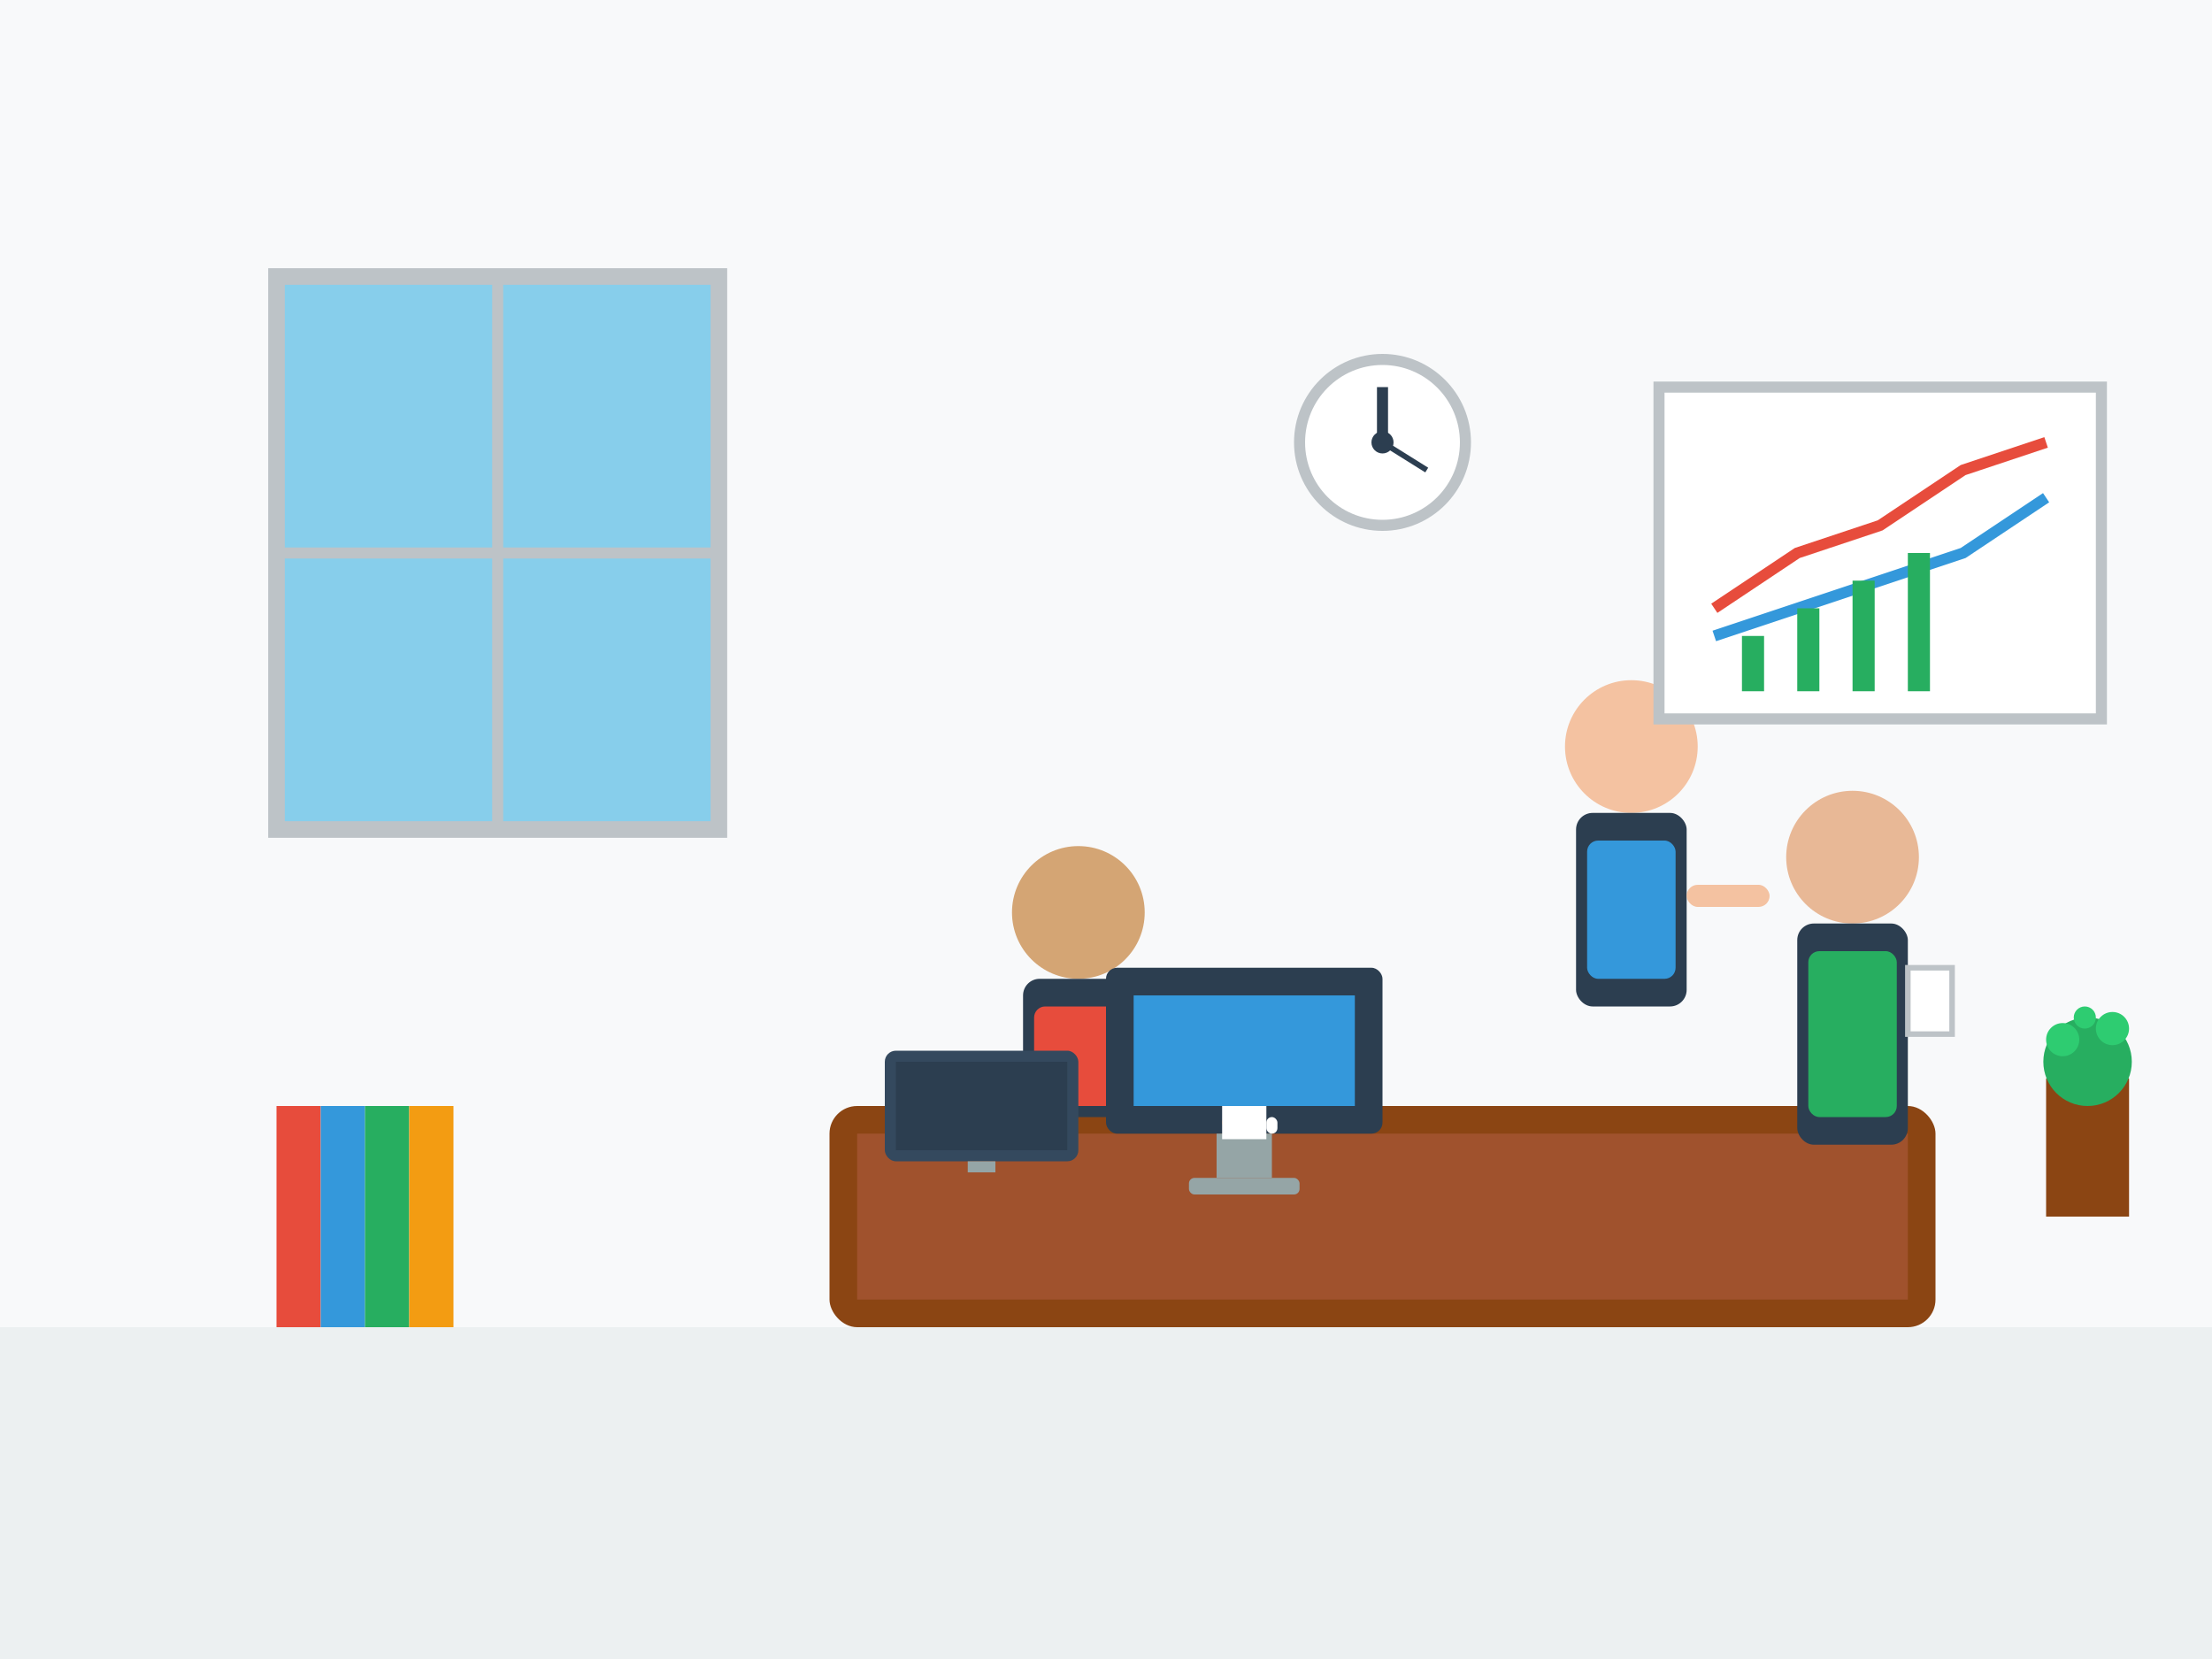 <?xml version="1.0" encoding="UTF-8"?>
<svg viewBox="0 0 400 300" xmlns="http://www.w3.org/2000/svg">
  <!-- Background -->
  <rect width="400" height="300" fill="#f8f9fa"/>
  
  <!-- Office background -->
  <rect x="0" y="240" width="400" height="60" fill="#ecf0f1"/>
  
  <!-- Window -->
  <rect x="50" y="50" width="80" height="100" fill="#87ceeb" stroke="#bdc3c7" stroke-width="3"/>
  <line x1="90" y1="50" x2="90" y2="150" stroke="#bdc3c7" stroke-width="2"/>
  <line x1="50" y1="100" x2="130" y2="100" stroke="#bdc3c7" stroke-width="2"/>
  
  <!-- Desk -->
  <rect x="150" y="200" width="200" height="40" fill="#8b4513" rx="5"/>
  <rect x="155" y="205" width="190" height="30" fill="#a0522d"/>
  
  <!-- Team members working -->
  <!-- Person 1 - Standing and presenting -->
  <g transform="translate(280, 120)">
    <circle cx="15" cy="15" r="12" fill="#f4c2a1"/>
    <rect x="5" y="27" width="20" height="35" rx="3" fill="#2c3e50"/>
    <rect x="7" y="32" width="16" height="25" rx="2" fill="#3498db"/>
    <!-- Arm pointing -->
    <rect x="25" y="40" width="15" height="4" rx="2" fill="#f4c2a1"/>
  </g>
  
  <!-- Person 2 - Sitting at desk -->
  <g transform="translate(180, 150)">
    <circle cx="15" cy="15" r="12" fill="#d4a574"/>
    <rect x="5" y="27" width="20" height="25" rx="3" fill="#2c3e50"/>
    <rect x="7" y="32" width="16" height="18" rx="2" fill="#e74c3c"/>
    <!-- Arms on keyboard -->
    <rect x="0" y="45" width="8" height="4" rx="2" fill="#d4a574"/>
    <rect x="22" y="45" width="8" height="4" rx="2" fill="#d4a574"/>
  </g>
  
  <!-- Person 3 - Standing with documents -->
  <g transform="translate(320, 140)">
    <circle cx="15" cy="15" r="12" fill="#e8b896"/>
    <rect x="5" y="27" width="20" height="40" rx="3" fill="#2c3e50"/>
    <rect x="7" y="32" width="16" height="30" rx="2" fill="#27ae60"/>
    <!-- Document in hand -->
    <rect x="25" y="35" width="8" height="12" fill="white" stroke="#bdc3c7"/>
  </g>
  
  <!-- Computer monitor -->
  <rect x="200" y="175" width="50" height="30" fill="#2c3e50" rx="2"/>
  <rect x="205" y="180" width="40" height="20" fill="#3498db"/>
  <rect x="220" y="205" width="10" height="8" fill="#95a5a6"/>
  <rect x="215" y="213" width="20" height="3" fill="#95a5a6" rx="1"/>
  
  <!-- Laptop -->
  <g transform="translate(160, 190)">
    <rect x="0" y="0" width="35" height="20" fill="#34495e" rx="2"/>
    <rect x="2" y="2" width="31" height="16" fill="#2c3e50"/>
    <rect x="15" y="20" width="5" height="2" fill="#95a5a6"/>
  </g>
  
  <!-- Whiteboard with charts -->
  <rect x="300" y="70" width="80" height="60" fill="white" stroke="#bdc3c7" stroke-width="2"/>
  <!-- Chart lines -->
  <polyline points="310,110 325,100 340,95 355,85 370,80" stroke="#e74c3c" stroke-width="2" fill="none"/>
  <polyline points="310,115 325,110 340,105 355,100 370,90" stroke="#3498db" stroke-width="2" fill="none"/>
  <!-- Chart bars -->
  <rect x="315" y="115" width="4" height="10" fill="#27ae60"/>
  <rect x="325" y="110" width="4" height="15" fill="#27ae60"/>
  <rect x="335" y="105" width="4" height="20" fill="#27ae60"/>
  <rect x="345" y="100" width="4" height="25" fill="#27ae60"/>
  
  <!-- Books/binders -->
  <g transform="translate(50, 200)">
    <rect x="0" y="0" width="8" height="40" fill="#e74c3c"/>
    <rect x="8" y="0" width="8" height="40" fill="#3498db"/>
    <rect x="16" y="0" width="8" height="40" fill="#27ae60"/>
    <rect x="24" y="0" width="8" height="40" fill="#f39c12"/>
  </g>
  
  <!-- Plant -->
  <g transform="translate(370, 180)">
    <rect x="0" y="15" width="15" height="25" fill="#8b4513"/>
    <circle cx="7.5" cy="12" r="8" fill="#27ae60"/>
    <circle cx="3" cy="8" r="3" fill="#2ecc71"/>
    <circle cx="12" cy="6" r="3" fill="#2ecc71"/>
    <circle cx="7" cy="4" r="2" fill="#2ecc71"/>
  </g>
  
  <!-- Clock on wall -->
  <circle cx="250" cy="80" r="15" fill="white" stroke="#bdc3c7" stroke-width="2"/>
  <circle cx="250" cy="80" r="2" fill="#2c3e50"/>
  <line x1="250" y1="80" x2="250" y2="70" stroke="#2c3e50" stroke-width="2"/>
  <line x1="250" y1="80" x2="258" y2="85" stroke="#2c3e50" stroke-width="1"/>
  
  <!-- Coffee cups -->
  <g transform="translate(220, 195)">
    <ellipse cx="5" cy="8" rx="4" ry="2" fill="#8b4513"/>
    <rect x="1" y="5" width="8" height="6" fill="white"/>
    <rect x="9" y="7" width="2" height="3" fill="white" rx="1"/>
  </g>
</svg>